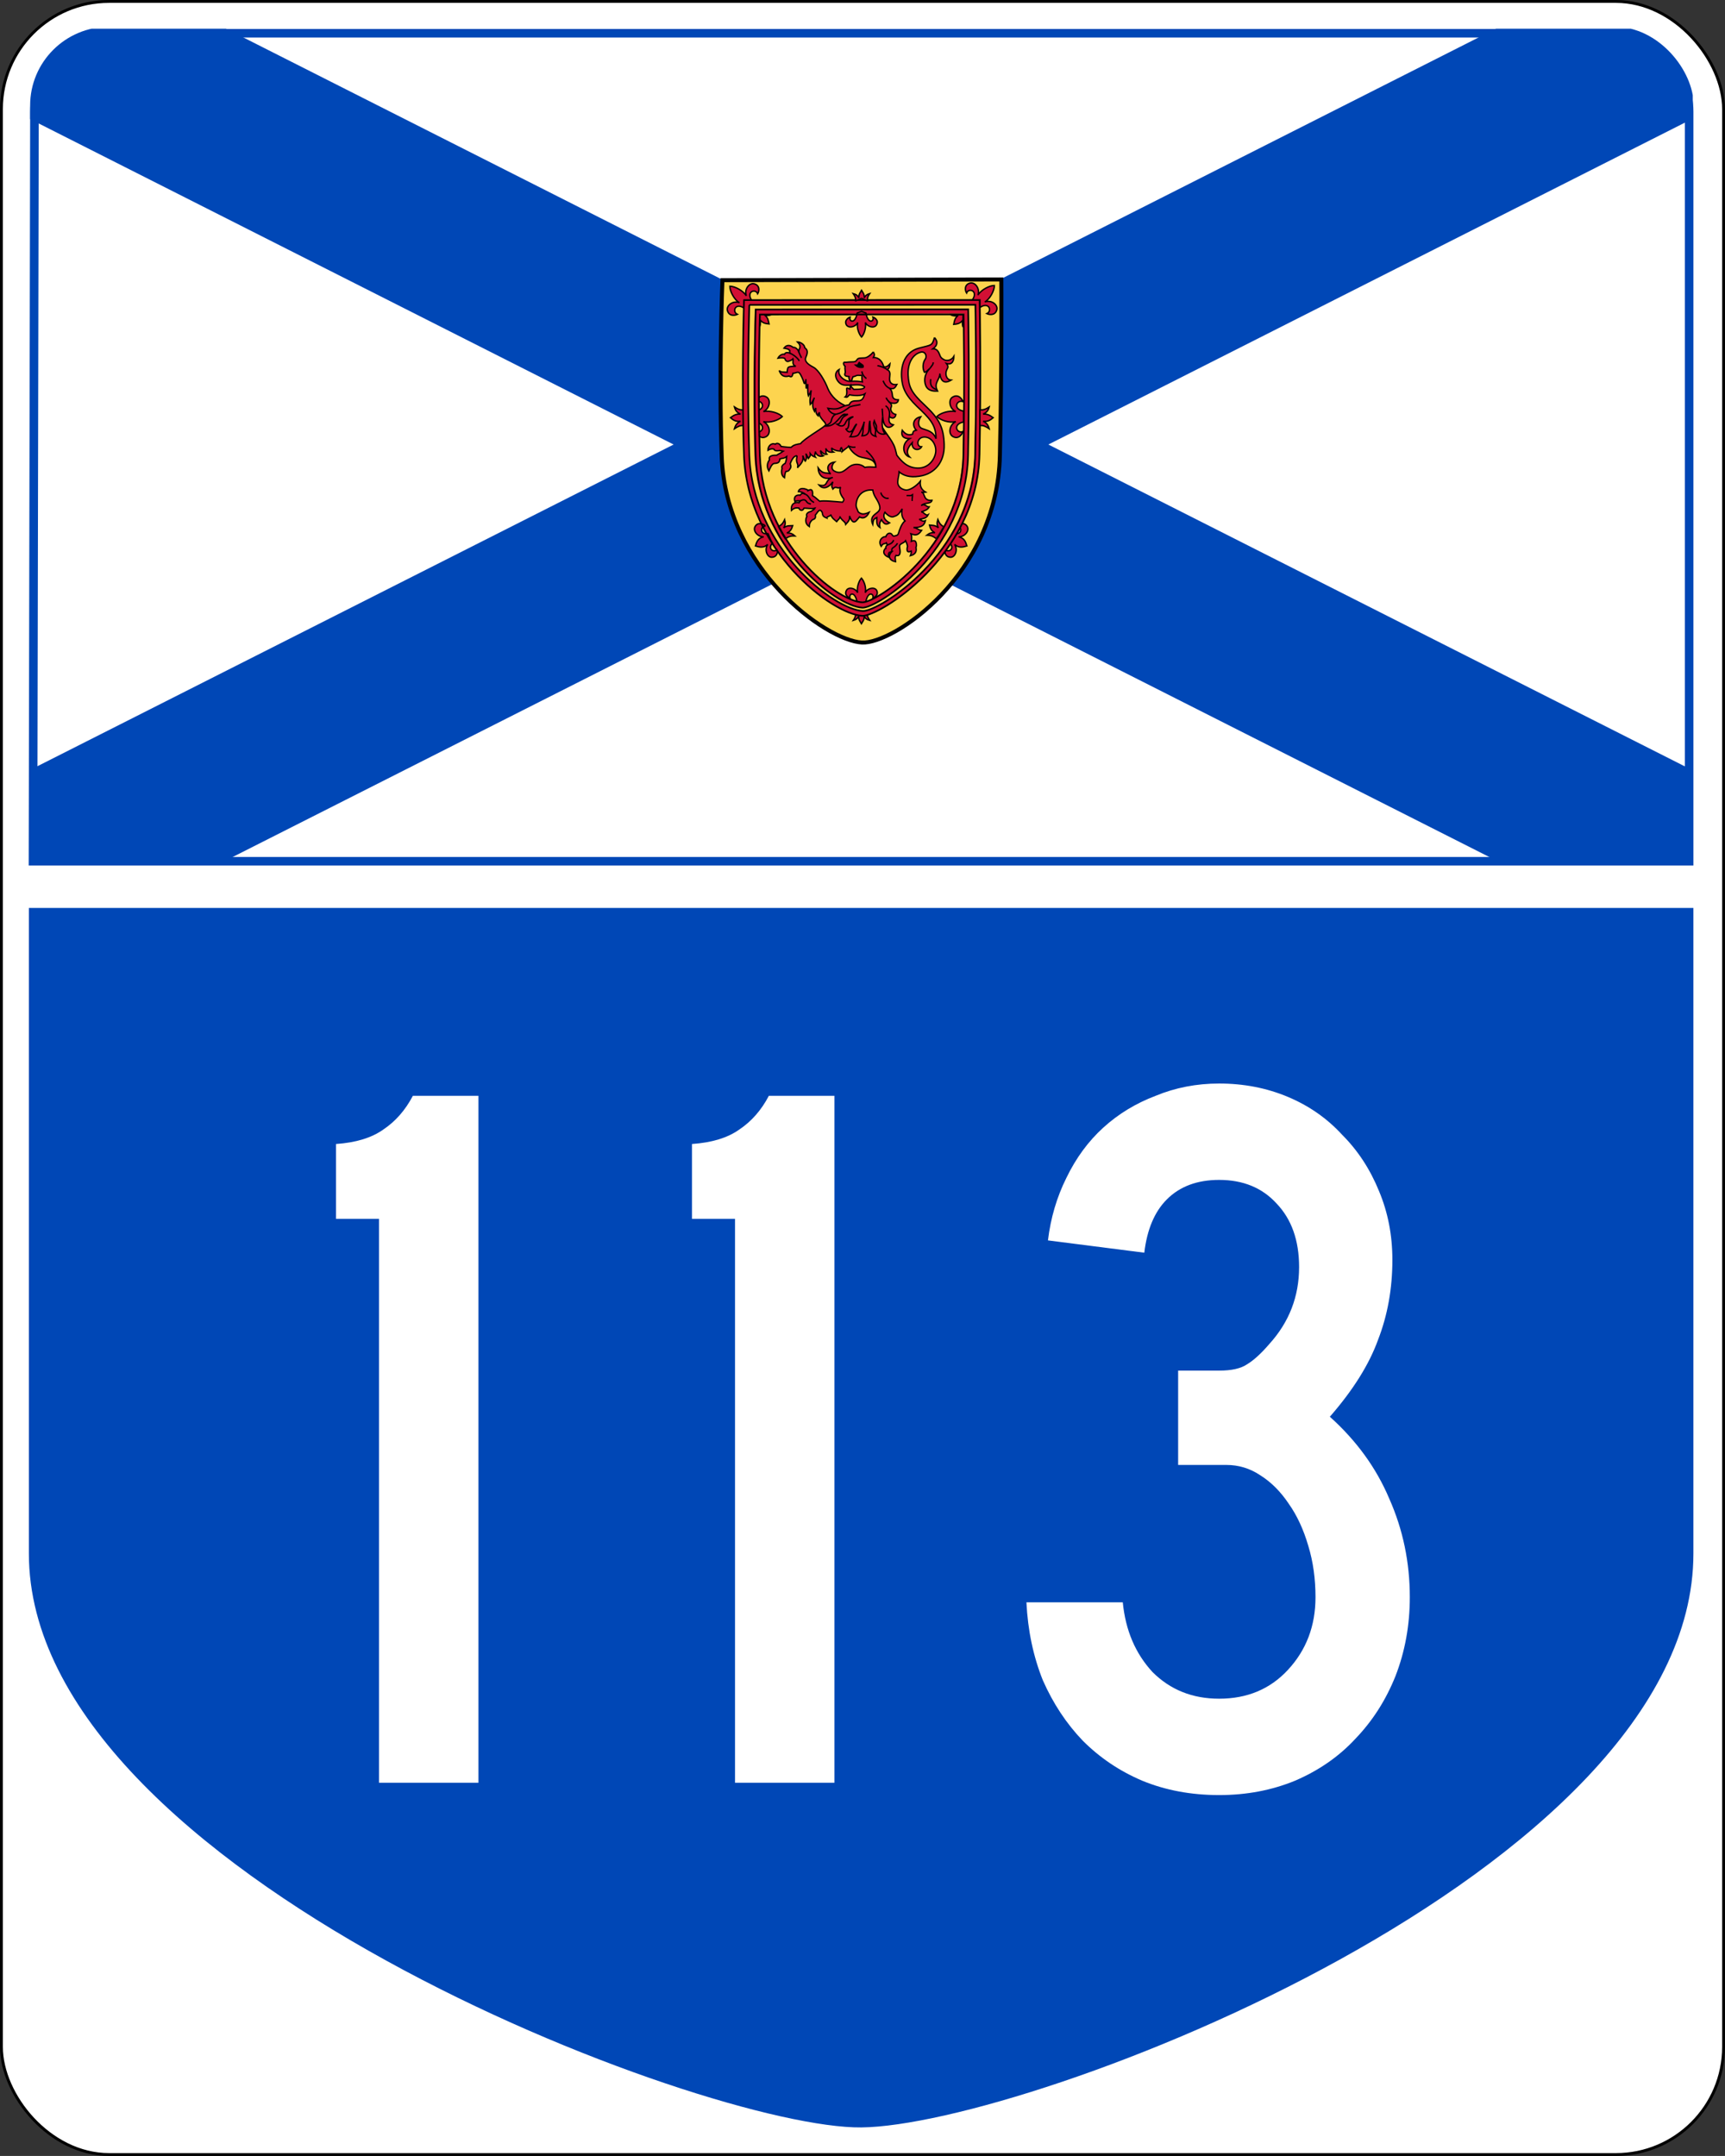 <?xml version="1.0" encoding="UTF-8" standalone="no"?>
<!-- Created with Inkscape (http://www.inkscape.org/) -->

<svg
   xmlns:svg="http://www.w3.org/2000/svg"
   xmlns="http://www.w3.org/2000/svg"
   xmlns:xlink="http://www.w3.org/1999/xlink"
   version="1.0"
   width="601"
   height="751"
   id="svg559">
  <rect width="100%" height="100%" fill="#333333" stroke="none"/>
  <defs
     id="defs561">
    <clipPath
       id="clipPath3700">
      <rect
         width="1200"
         height="806.897"
         rx="56.897"
         ry="56.897"
         x="0.686"
         y="-1.408"
         id="rect3702"
         style="fill:none;stroke:#0047b6;stroke-width:2.069;stroke-miterlimit:4;stroke-opacity:1;stroke-dasharray:none" />
    </clipPath>
  </defs>
  <rect
     width="600"
     height="750"
     rx="37.5"
     ry="37.5"
     x="0.5"
     y="0.5"
     id="rect3704"
     style="fill:#ffffff;fill-opacity:1;stroke:#000000;stroke-width:1;stroke-miterlimit:4;stroke-opacity:1;stroke-dasharray:none" />
  <g
     id="g3710">
    <g
       transform="matrix(0.483,0,0,0.482,10.169,10)"
       clip-path="url(#clipPath3700)"
       id="g3634">
      <rect
         width="1200"
         height="600"
         x="0"
         y="0"
         id="rect692"
         style="fill:#ffffff;fill-rule:evenodd" />
      <path
         d="m 1200,600 0,-64 L 142,0 0,0 l 0,65 1056,535 144,0 0,0 0,0 0,0 z"
         id="path691"
         style="fill:#0047b6" />
      <use
         transform="matrix(-1,0,0,1,1200,0)"
         id="use3091"
         x="0"
         y="0"
         width="1200"
         height="600"
         xlink:href="#path691" />
      <path
         d="m 500.082,181.735 201.181,-0.547 c 0,0 0.411,60.801 -1.064,127.243 -1.923,86.645 -77.123,136.438 -99.527,135.157 -26.123,-1.473 -98.051,-53.334 -101.105,-134.185 -2.251,-59.597 0.514,-127.668 0.514,-127.668 z"
         id="path2161"
         style="fill:#fdd44f;fill-opacity:1;fill-rule:evenodd;stroke:#000000;stroke-width:2.88;stroke-linecap:butt;stroke-linejoin:miter;stroke-miterlimit:4;stroke-opacity:1;stroke-dasharray:none" />
      <path
         d="m 653.02,223.186 c -1.81,6.335 -2.238,5.199 -11.287,7.688 -9.276,2.489 -12.94,11.085 -12.488,20.587 0.453,7.918 2.767,13.343 11.137,21.488 9.05,8.597 13.762,13.144 13.762,23.325 -2.262,-5.656 -6.544,-5.918 -9.938,-7.275 -3.167,-1.131 -3.387,-5.156 -1.125,-8.55 -6.335,1.357 -5.902,6.998 -3.188,9.713 -2.036,0.453 -2.247,0.889 -2.7,2.925 -2.941,0.905 -4.974,0.242 -7.463,-2.925 -1.131,4.525 1.328,6.112 5.4,6.112 -6.109,3.394 -5.204,11.729 0,13.312 -3.62,-3.846 -0.425,-7.899 1.837,-10.387 -0.679,5.656 5.204,6.092 6.787,2.925 -4.072,0.226 -3.631,-7.013 2.025,-7.013 5.204,0 8.401,5.449 8.175,10.2 -0.226,4.751 -4.339,12.451 -13.162,12.225 -7.692,-0.226 -11.758,-5.228 -14.925,-9.3 -0.679,-2.941 -1.345,-5.653 -2.25,-7.463 -2.715,-5.882 -10.19,-13.574 -12,-20.587 -1.245,-4.667 -15.18,-2.695 -23.85,-1.012 1.993,-2.194 3.337,-4.361 3.263,-5.775 -7.692,-2.715 -12.663,-7.92 -14.925,-13.35 -2.036,-5.43 -6.768,-13.565 -10.387,-15.375 -3.846,-2.036 -6.795,-4.296 -5.438,-7.237 1.131,-2.715 1.356,-4.53 0.225,-5.888 -0.339,-0.396 -0.726,-0.787 -1.125,-1.087 0.026,-2.126 -3.08,-4.088 -5.213,-4.088 1.584,1.584 2.026,2.465 1.8,4.275 -0.905,1.584 -0.448,1.343 -0.9,2.7 -0.73,-1.824 -2.491,-3.343 -3.975,-3.038 -0.007,-0.006 -0.031,0.006 -0.037,0 -1.498,-1.284 -4.344,-2.565 -6.638,0.562 3.25,0.609 3.258,0.699 4.2,1.688 -0.128,0.42 -0.077,1.003 0.113,1.95 -1.877,-0.751 -3.421,-0.551 -3.9,0.825 -1.394,-0.446 -3.659,0.643 -4.725,2.775 2.061,-0.317 3.703,-0.404 4.875,0.113 0.464,1.444 1.394,2.61 2.812,2.138 2.262,-0.679 3.188,-1.8 3.188,-1.8 0.452,1.357 -1.142,4.269 2.025,5.4 -2.715,0 -5.661,0.029 -5.888,1.613 -0.116,0.695 -0.389,1.686 -0.375,2.7 -1.868,-0.142 -4.889,0.172 -5.737,-1.312 1.357,4.072 3.883,4.955 7.05,4.05 2.262,1.358 2.473,-0.215 2.925,-2.025 1.357,0.226 3.406,-1.394 4.537,-0.263 1.131,1.131 2.96,5.465 3.413,7.275 0.452,1.584 1.35,-1.606 1.35,-2.737 -10e-6,3.394 0.225,6.787 0.225,6.787 0.452,-1.131 1.125,-3.188 1.125,-3.188 -2e-5,2.715 -0.229,6.138 0.45,8.4 0.99,-1.782 1.799,-2.675 1.988,-3.938 -0.287,4.327 -1.287,6.38 -0.637,10.275 1.131,-1.131 2.058,-2.914 2.962,-4.95 -1.81,4.525 -1.357,6.998 0,9.713 0.219,-0.983 0.661,-1.645 1.05,-2.25 -0.269,2.07 0.102,4.283 1.613,5.625 -2e-5,-1.793 0.741,-1.939 1.05,-2.475 -0.234,2.03 0.081,2.564 1.462,4.537 1.188,1.782 2.745,2.523 3.112,4.5 -0.358,0.319 -0.737,0.619 -1.087,0.938 -2.262,2.036 -14.686,9.244 -17.175,12.637 -2.262,0.453 -4.978,0.664 -6.787,2.7 -2.489,0 -7.275,-0.675 -7.275,-0.675 -0.938,-2.251 -3.065,-2.783 -4.162,-1.613 -2.679,-1.242 -5.287,1.224 -5.287,4.35 1.541,-0.963 3.051,-1.276 4.312,-0.787 0.285,0.951 1.378,1.484 4.05,0.975 l 2.7,0.487 c -2.489,1.81 -3.141,1.794 -4.725,2.925 -2.715,0 -6.155,0.208 -5.25,3.375 -1.584,2.036 -2.222,5.009 -0.412,7.95 0.874,-1.967 1.934,-4.765 3.638,-5.362 0.275,-0.029 0.516,-0.043 0.863,-0.075 2.489,-0.226 3.186,-0.925 3.413,-3.188 2.036,-0.679 2.914,-0.179 4.95,-1.762 -0.226,2.941 -1.087,4.95 -1.087,4.95 -1.865,0.933 -2.936,2.327 -2.25,3.675 -0.695,1.813 -0.707,5.272 1.762,6.713 0.179,-1.791 0.257,-3.532 1.163,-4.65 0.848,0.138 1.649,-0.134 2.25,-0.975 1.357,-1.81 1.354,-2.501 0.675,-4.537 0.679,-1.81 1.83,-4.27 3.188,-5.175 1.131,-0.679 2.027,-0.909 1.575,0.675 -0.905,4.299 1.581,4.295 0.45,7.463 2.941,-3.167 4.73,-5.193 3.825,-8.812 1.131,3.394 1.837,4.05 1.837,4.05 1.357,-2.036 0.902,-3.854 0.45,-5.438 1.357,2.489 1.8,3.413 1.8,3.413 0.905,-1.357 1.576,-1.376 1.35,-3.413 1.357,1.81 2.506,2.022 3.638,2.475 -1.131,-1.584 0.226,-2.24 0,-4.05 0.679,2.941 3.361,4.055 5.85,3.15 -2.262,-1.357 -1.571,-2.731 -2.25,-3.862 1.357,1.584 2.953,3.19 4.763,2.737 -1.357,-1.131 -0.033,-2.729 -0.938,-4.312 1.357,2.262 2.306,3.19 5.7,2.737 -1.697,-0.943 -0.903,-2.042 -1.5,-3.038 1.51,1.434 3.456,2.161 6.675,2.362 -0.679,-1.357 0.45,-2.246 0.45,-2.925 0.679,2.262 0.901,2.019 0.675,3.15 2.262,-2.036 3.859,-2.694 4.537,-3.825 1.81,3.394 4.075,5.43 6.338,6.787 3.394,2.262 9.736,1.33 12.225,4.95 0.727,0.969 1.087,2.136 1.2,3.413 -3.084,-0.015 -5.319,-0.48 -7.987,0.188 -2.941,-2.715 -7.483,-2.899 -10.65,-0.863 -3.167,2.036 -6.12,6.542 -11.55,3.375 -2.941,-1.81 -0.869,-5.433 0.263,-6.338 -4.072,0.453 -6.81,4.063 -2.737,8.588 -2.715,-1.584 -5.229,0.93 -9.075,-4.5 0.226,4.977 3.184,9.275 10.65,7.013 -6.335,1.584 -2.735,7.247 -9.975,5.438 2.941,3.62 7.26,1.785 9.975,-2.288 -0.905,3.167 -1.131,2.95 0,5.213 2.262,-2.715 3.174,0.234 5.662,-1.35 -1.357,2.489 -0.006,5.165 1.125,6.975 1.131,1.584 1.809,1.826 0.225,3.862 -5.656,-0.453 -13.785,-1.354 -16.5,-0.675 -2.489,-2.036 -3.139,-2.919 -5.175,-4.05 0.452,-3.394 -0.478,-4.992 -2.288,-4.088 -0.438,0.195 -0.783,0.345 -1.087,0.487 -0.009,-0.161 -0.014,-0.324 -0.037,-0.487 -1.584,-0.905 -5.883,-2.269 -6.787,1.125 1.584,-10e-6 4.044,0.931 5.175,2.062 -1.921,-1.067 -2.853,-0.939 -3.9,0.6 -1.537,-0.495 -5.173,0.22 -3.788,4.575 1.357,-0.905 2.505,-0.45 3.862,-0.45 -0.352,0.352 -0.639,0.812 -0.825,1.312 -2.324,-0.535 -6.159,0.127 -5.513,5.513 2.138,-2.138 4.085,-1.879 5.438,-1.65 0.121,0.402 0.254,0.742 0.45,0.938 0.905,0.905 2.283,1.136 3.188,-0.9 2.489,0 5.839,0.679 7.875,0 -0.453,1.131 -2.021,1.609 -2.7,2.288 -2.746,0.634 -3.89,2.054 -3.112,3.712 -1.099,1.837 -1.489,5.318 1.762,7.35 0,-2.036 0.478,-3.404 2.288,-4.987 1.584,-0.453 2.477,-1.113 2.025,-3.375 1.357,-1.357 2.466,-4.319 4.05,-3.188 2.262,2.036 -0.439,3.628 4.312,5.438 -0.452,-1.357 3.152,-1.342 2.7,-2.7 1.131,2.941 2.276,3.365 4.312,5.175 0.905,-1.357 2.929,-2.467 2.25,-3.825 1.584,3.394 4.086,3.814 4.312,5.85 2.262,-2.489 2.964,-3.36 2.737,-6.075 1.584,4.072 2.914,5.411 4.95,3.375 1.81,-2.036 2.25,-2.7 2.25,-2.7 2.489,1.584 5.203,0.471 7.013,-3.375 -3.394,1.584 -5.65,1.774 -7.912,-0.263 -0.905,-2.715 -2.029,-3.394 -1.35,-6.787 0.453,-3.394 3.405,-9.49 11.55,-9.037 0.089,0.005 0.175,-4.6e-4 0.263,0 0.239,1.522 0.704,3.024 1.5,4.537 2.489,4.072 4.81,7.899 3,10.387 -1.584,2.489 -7.252,3.603 -4.537,9.938 0.452,-3.394 0.663,-3.819 2.925,-4.95 -2e-5,3.167 -0.427,5.428 2.288,7.237 -0.679,-2.941 0.183,-4.305 1.087,-5.662 1.81,2.941 2.946,4.097 5.888,2.288 -1.584,-0.905 -5.864,-3.389 -3.375,-7.688 2.489,2.941 4.98,3.829 6.338,3.15 1.584,-0.679 3.171,-0.459 6.112,-5.662 -0.679,3.846 -0.237,6.324 2.025,8.812 -2.489,1.81 -3.859,6.326 -4.537,8.363 -0.453,2.036 -1.34,2.06 -3.15,2.513 -1.584,0.453 -1.376,-2.025 -3.413,-2.025 -1.283,1e-5 -2.28,1.142 -2.737,2.513 -0.129,-0.041 -0.259,-0.022 -0.412,-0.037 -2.262,0 -5.414,3.166 -2.925,7.013 1.357,-2.262 2.243,-1.835 3.6,-2.288 0.042,-0.051 0.072,-0.094 0.113,-0.15 0.236,0.649 0.509,1.061 1.012,1.312 -1.231,0.684 -1.613,1.595 -1.387,2.625 -0.14,0.017 -0.259,0.041 -0.412,0.075 -1.584,1.81 -1.824,4.528 2.475,6.338 -0.204,-1.633 -0.381,-2.366 0.412,-3.487 0.56,0.009 1.008,-0.462 1.837,-0.6 -2.489,2.489 -2.692,6.144 2.737,7.275 -0.216,-2.373 -0.642,-3.316 0.3,-4.575 1.06,0.41 2.065,0.257 2.625,-0.863 0.905,-2.036 -0.226,-4.303 0,-6.112 0.226,-1.584 3.407,-2.016 4.312,-3.6 1.131,2.262 1.387,4.05 1.387,4.05 -0.677,2.256 -0.701,5.188 2.663,3.413 0.163,0.878 -0.107,2.05 -0.637,3.375 3.899,-1.026 4.623,-3.19 4.05,-6.112 0.373,-0.667 0.419,-1.44 0.225,-2.7 -0.452,-2.941 -2.469,-2.065 -3.6,-1.613 0.226,-1.584 0.643,-2.949 -0.263,-5.438 3.394,1.358 5.236,1.145 7.725,-2.475 -2.715,-0.226 -3.173,-1.799 -5.888,-2.025 4.751,-1e-5 7.72,-0.915 8.625,-4.987 -2.036,1.131 -3.18,-0.674 -4.537,-0.9 2.262,-0.679 5.205,-0.471 6.562,-3.413 -1.81,1.131 -3.215,-2.025 -5.025,-2.025 3.167,-1.131 4.569,-1.564 5.7,-3.6 -1.81,0.226 -3.438,-2.936 -5.7,-0.9 2.036,-2.489 7.046,-0.921 7.725,-3.862 -2.036,0.226 -3.856,-0.215 -4.987,-2.025 -0.905,-1.81 -1.154,-3.862 -2.737,-3.862 2.036,0.226 3.188,0 3.188,0 -2.715,-1.584 -4.315,-3.84 -3.862,-7.912 -2.941,3.62 -7.898,6.79 -10.613,6.338 -2.715,-0.452 -5.889,-2.266 -5.662,-6.112 0.226,-3.394 0.938,-4.071 0.938,-7.013 2.941,2.489 7.462,4.319 14.475,3.188 11.538,-1.584 18.528,-10.657 18.075,-23.1 -0.452,-12.217 -3.618,-18.547 -14.025,-28.275 -9.728,-9.05 -11.547,-13.115 -12,-21.712 -0.452,-9.276 3.835,-15.143 8.812,-16.5 3.394,-1.131 5.222,2.686 3.413,5.175 -1.584,2.262 -2.034,6.359 -0.45,9.3 1.81,-0.452 2.051,-1.379 4.088,-2.962 -3.62,3.394 -4.771,8.151 -3.188,12.45 1.81,4.525 6.551,4.088 8.588,4.088 -3.167,-5.882 1.613,-7.924 1.613,-12.675 0.679,5.656 3.386,7.666 8.137,4.725 -3.62,-0.226 -4.28,-4.525 -3.375,-6.787 0.679,-2.036 2.036,-2.498 0,-5.213 4.072,1.358 5.4,-2.008 5.4,-5.175 -1.584,2.715 -4.526,3.379 -6.562,2.7 -1.81,-0.905 -2.921,-1.564 -3.6,-3.6 -0.679,-1.584 -1.594,-4.764 -4.987,-4.537 2.941,-2.036 4.066,-4.97 1.125,-8.137 z"
         id="path2506"
         style="fill:#d21034;fill-opacity:1;stroke:#000000;stroke-width:0.999" />
      <path
         d="m 515.82,198.505 0,-1.984 1.984,0 3.471,0 c -4.463,-6.694 2.727,-8.926 4.215,-4.959 0.992,-1.488 1.984,-5.951 -2.479,-7.19 -3.719,-0.992 -7.438,4.215 -5.703,8.678 -2.479,-3.967 -8.43,-6.942 -11.901,-6.942 0,3.471 2.975,9.67 6.942,11.901 -4.711,-1.736 -9.67,1.984 -8.678,5.703 1.24,4.463 5.703,3.471 7.19,2.727 -3.967,-1.736 -1.736,-8.926 4.959,-4.463 l 0,0 0,-3.471 z"
         id="path2499"
         style="fill:#d21034;fill-opacity:1;stroke:#000000;stroke-width:0.999" />
      <path
         d="m 526.985,210.14 c 2.231,2.975 4.711,2.975 6.694,3.223 -0.496,-1.984 -0.496,-4.463 -3.223,-6.446 1.984,0.496 3.471,0.496 5.455,-0.496 l -8.926,0 0,8.926 c 0.496,-1.736 0.744,-3.223 0,-5.207 z"
         id="path2501"
         style="fill:#d21034;fill-opacity:1;stroke:#000000;stroke-width:0.999" />
      <path
         d="m 608.92,233.573 c -1.81,2.262 -4.303,4.086 -6.112,4.312 -2.036,0.226 -4.984,-0.234 -5.662,1.35 -0.905,1.357 -1.599,1.575 -4.088,1.575 -2.489,0 -3.82,0.451 -4.725,0.225 -1.131,-0.226 -1.359,1.605 0.225,2.962 -0.452,2.036 0.453,3.631 0,4.763 -0.452,1.131 -0.461,2.249 1.575,2.475 0.434,0.043 0.833,0.101 1.238,0.15 -0.241,0.994 -0.013,2.312 1.012,3.45 -0.077,0.005 -0.148,-0.005 -0.225,0 -3.394,0.226 -9.496,-3.836 -7.912,-8.588 -2.489,1.357 -3.614,4.518 -1.125,8.137 2.489,3.62 5.415,3.414 9.488,3.188 4.18,-0.22 7.31,-0.649 9.975,1.2 0.01,0.665 -0.438,1.189 -1.837,1.5 -1.183,0.263 -3.734,0.435 -5.888,0.412 -1.009,-1.04 -2.054,-1.743 -2.25,-3.112 -0.36,0.54 -0.565,1.92 -0.525,2.925 -0.258,-0.056 -0.466,-0.145 -0.6,-0.225 -1.357,-0.679 -2.026,-1.135 -1.8,0.675 0.226,2.036 0.232,4.081 -1.125,5.213 2.036,0.453 1.566,-0.218 3.15,-1.575 3.394,0.679 8.611,0.909 11.1,-0.675 -1.131,2.715 -1.366,4.987 -5.213,4.987 -3.846,0 -4.981,0.436 -6.112,2.925 -3.167,0.453 -4.073,1.119 -6.787,2.25 -2.715,1.131 -6.099,0.677 -8.588,0.225 0.905,2.262 3.173,4.312 5.888,4.312 -2.262,0.679 -3.186,3.405 -3.413,4.763 -0.226,1.584 -2.273,2.92 -4.987,3.825 4.525,0.226 6.804,-0.913 10.65,-5.438 4.072,-4.751 3.396,-2.471 6.338,-3.15 -2.036,1.357 -3.633,1.6 -4.537,3.862 -1.131,2.262 -1.339,3.149 -3.375,3.375 2.941,2.036 4.981,1.589 6.112,-0.9 0.905,-2.489 3.4,-4.311 5.662,-4.537 -3.167,1.81 -3.188,2.049 -3.188,4.537 10e-6,2.489 -0.893,5.181 -2.25,4.05 1.357,2.715 3.141,2.971 4.725,1.387 1.357,-1.81 1.604,-3.405 3.188,-4.763 -1.357,2.262 -2.735,5.208 -3.188,6.112 -0.679,1.131 -0.67,2.245 -1.575,3.15 2.036,0.226 5.208,-0.218 6.112,-1.575 0.99,-1.386 3.358,-6.068 4.088,-9.338 -0.669,4.11 -0.9,5.46 -0.9,6.862 1e-5,1.357 -0.713,3.375 -0.713,3.375 2.715,-2e-5 4.761,-1.109 4.987,-4.05 0.226,-2.941 -0.004,-4.073 0.675,-6.787 10e-6,3.62 0.45,4.073 0.45,6.787 10e-6,2.715 1.374,3.821 3.862,4.5 -1.131,-2.489 0.682,-3.171 -0.675,-6.112 -1.131,-2.941 -1.129,-3.365 -0.45,-5.175 1.131,3.167 1.801,2.911 1.575,5.4 -0.226,2.489 2.718,4.992 6.338,4.088 -2.036,-2.036 -2.705,-6.566 -1.8,-12.675 0.226,7.466 4.068,9.959 7.688,6.112 -2.715,-0.679 -3.641,-2.04 -2.962,-6.112 2.036,2.036 4.31,1.365 4.763,-1.35 -3.167,-0.679 -4.053,-3.405 -3.6,-4.763 0.679,-1.584 0.645,-2.468 -0.713,-3.825 2.715,0.679 5.66,1.105 6.112,-2.062 -2.262,0 -4.049,-0.663 -4.275,-2.925 -0.226,-2.262 -0.478,-4.08 -2.288,-5.438 2.941,0.679 3.854,0.467 5.438,-2.7 -2.715,0.452 -4.986,-0.698 -5.213,-3.413 -0.226,-2.715 1.366,-5.654 -1.575,-7.237 1.357,-1.131 1.574,-2.239 1.8,-4.275 -1.131,1.131 -2.238,2.704 -4.5,2.025 -0.905,-3.62 -3.39,-6.789 -7.463,-6.562 0.905,-1.81 1.131,-1.825 0,-4.088 z m -8.175,16.762 c 0,1.074 -0.279,2.983 0.225,4.875 -2.616,-0.483 -5.143,-0.553 -7.912,-0.412 0.547,-1.308 0.737,-2.536 1.2,-3.3 0.599,-0.062 1.179,-0.196 1.762,-0.487 2.036,-1.131 2.915,0.004 4.725,-0.675 z"
         id="path2510"
         style="fill:#d21034;fill-opacity:1;stroke:#000000;stroke-width:0.999" />
      <path
         d="m 600.762,247.613 c -0.226,1.81 1.81,4.298 3.167,5.204"
         id="path2518"
         style="fill:none;stroke:#000000;stroke-width:0.999" />
      <path
         d="m 620.445,259.83 c -2.715,-1.584 -3.394,-2.941 -4.525,-5.43"
         id="path2520"
         style="fill:none;stroke:#000000;stroke-width:0.999" />
      <path
         d="m 620.898,270.237 c -0.905,-1.131 -2.262,-1.81 -2.715,-3.62"
         id="path2522"
         style="fill:none;stroke:#000000;stroke-width:0.999" />
      <path
         d="m 620.445,280.192 c 0.679,-3.846 -0.679,-6.335 -2.715,-7.692"
         id="path2524"
         style="fill:none;stroke:#000000;stroke-width:0.999" />
      <path
         d="m 615.694,280.192 c -0.226,-2.036 -0.226,-4.977 -0.452,-5.656"
         id="path2526"
         style="fill:none;stroke:#000000;stroke-width:0.999" />
      <path
         d="m 599.631,271.595 c -2.715,0.679 -4.525,0.679 -6.561,1.358 -2.036,0.452 -1.357,0.905 -4.072,2.489 -2.715,1.81 -4.072,2.489 -7.013,3.167"
         id="path2528"
         style="fill:none;stroke:#000000;stroke-width:0.999" />
      <path
         d="m 603.703,304.852 c 3.62,3.167 6.561,7.013 7.013,10.86"
         id="path2530"
         style="fill:none;stroke:#000000;stroke-width:0.999" />
      <path
         d="m 591.034,301.685 c 2.715,0.905 3.394,0.905 4.977,0.679"
         id="path2532"
         style="fill:none;stroke:#000000;stroke-width:0.999" />
      <path
         d="m 548.727,234.491 c 2.262,0.905 5.656,3.394 6.787,5.656"
         id="path2534"
         style="fill:none;stroke:#000000;stroke-width:0.999" />
      <path
         d="m 555.061,233.36 c 0.679,1.81 1.357,3.167 2.036,4.525"
         id="path2536"
         style="fill:none;stroke:#000000;stroke-width:0.999" />
      <path
         d="m 649.856,245.351 c 1.131,-1.81 2.262,-2.489 2.262,-4.299"
         id="path2538"
         style="fill:none;stroke:#000000;stroke-width:0.999" />
      <path
         d="m 650.309,253.269 c -0.453,3.62 0,6.335 4.751,7.692"
         id="path2540"
         style="fill:none;stroke:#000000;stroke-width:0.999" />
      <path
         d="m 597.595,243.089 c 0.453,-0.905 1.131,-1.81 1.131,-1.81 1.131,1.131 3.62,1.81 2.715,3.394 -2.715,0.453 -4.525,-0.679 -5.43,-1.584 l 1.584,0 z"
         id="path2542"
         style="fill:#000000;stroke:#000000;stroke-width:0.999" />
      <path
         d="m 611.848,243.541 c 2.262,0.226 5.882,1.81 7.24,2.941"
         id="path2544"
         style="fill:none;stroke:#000000;stroke-width:0.999" />
      <path
         d="m 632.888,337.431 c 2.036,-0.226 2.715,0.453 4.298,-0.679 0,1.81 -0.452,3.167 -0.226,4.525"
         id="path2546"
         style="fill:none;stroke:#000000;stroke-width:0.999" />
      <path
         d="m 614.337,335.169 c 0.226,2.262 3.167,4.977 5.656,4.072"
         id="path2548"
         style="fill:none;stroke:#000000;stroke-width:0.999" />
      <path
         d="m 560.039,336.526 c 1.584,0.679 2.262,2.036 2.941,2.941 0.452,1.131 1.584,2.036 3.167,2.941"
         id="path2550"
         style="fill:none;stroke:#000000;stroke-width:0.999" />
      <path
         d="m 556.192,341.277 c 2.036,-1.131 3.62,-1.131 4.525,0.453 0.905,1.357 1.584,1.357 3.167,1.81"
         id="path2552"
         style="fill:none;stroke:#000000;stroke-width:0.999" />
      <path
         d="m 619.314,372.951 c 2.262,-0.679 3.394,-1.357 4.299,-3.394"
         id="path2554"
         style="fill:none;stroke:#000000;stroke-width:0.999" />
      <path
         d="m 622.255,377.928 c -0.226,-2.036 0.226,-2.489 1.357,-3.167 1.357,-0.905 2.262,-2.036 2.715,-2.941"
         id="path2556"
         style="fill:none;stroke:#000000;stroke-width:0.999" />
      <path
         d="m 523.925,284.171 c 8.517,1.807 4.646,8.775 0.516,6.968 0.516,1.807 3.097,5.936 7.226,3.613 3.613,-2.065 2.581,-8.517 -2.065,-10.84 4.646,1.29 11.098,-1.032 13.678,-3.613 -2.581,-2.581 -9.033,-4.646 -13.678,-3.613 4.646,-2.065 5.678,-8.775 2.065,-10.581 -4.129,-2.323 -6.71,1.807 -7.226,3.355 4.129,-1.548 8.001,5.162 -0.516,6.968 l 0,7.743 z"
         id="path2559"
         style="fill:#d21034;fill-opacity:1;stroke:#000000;stroke-width:0.999" />
      <path
         d="m 515.438,286.788 c -2.581,-0.258 -4.387,0.774 -6.71,2.323 0.774,-2.839 2.065,-4.387 4.387,-5.42 -3.871,0.516 -5.678,-1.29 -7.226,-2.581 1.548,-1.032 3.355,-2.839 7.226,-2.581 -2.323,-1.032 -3.613,-2.323 -4.387,-5.162 2.323,1.548 4.129,2.323 6.71,2.065 l 0,11.356 z"
         id="path2561"
         style="fill:#d21034;fill-opacity:1;stroke:#000000;stroke-width:0.999" />
      <path
         d="m 661.171,376.752 c 2.499,1.817 6.588,-1.136 2.953,-4.998 1.363,-2.272 2.272,-4.543 3.18,-6.815 5.906,0.909 5.679,-4.998 2.272,-5.452 0,-0.227 0,-0.227 0,-0.454 1.363,-1.136 4.998,-2.726 7.042,0.682 1.817,2.953 -1.59,7.497 -6.134,7.497 4.089,0.909 4.998,3.635 5.906,6.588 -2.953,0.909 -5.906,1.59 -8.86,-1.136 2.499,3.635 0.682,9.087 -2.726,9.314 -3.18,0 -4.089,-2.272 -4.316,-4.089 0.227,-0.454 0.454,-0.909 0.681,-1.136 z"
         id="path2564"
         style="fill:#d21034;fill-opacity:1;stroke:#000000;stroke-width:0.999" />
      <path
         d="m 647.411,366.057 c 2.025,-1.582 3.686,-2.065 5.941,-1.788 -3.018,-1.515 -3.418,-3.853 -3.9,-5.514 1.804,0.221 3.916,-0.206 6.4,1.93 -1.132,-1.97 -1.163,-3.576 -0.408,-6.001 0.878,2.168 1.416,3.378 4.154,5.316 -1.713,2.765 -3.228,5.783 -5.392,8.493 -2.709,-2.164 -4.288,-2.358 -6.796,-2.437 z"
         id="path2566"
         style="fill:#d21034;fill-opacity:1;stroke:#000000;stroke-width:0.999" />
      <path
         d="m 604.231,422.536 c -1.173,0.391 -2.345,0.977 -3.322,1.368 l -0.586,0.195 -0.586,-0.195 c -0.977,-0.391 -2.15,-0.977 -3.322,-1.368 l -0.391,0 c 0.195,2.15 -0.391,3.323 -1.564,5.082 1.954,-0.586 3.127,-1.368 3.909,-3.127 -0.195,2.736 1.173,4.104 1.954,5.472 0.782,-1.368 2.15,-2.736 1.954,-5.472 0.782,1.759 1.954,2.541 4.104,3.127 -1.173,-1.759 -1.954,-2.932 -1.759,-5.082 l -0.391,0 z"
         id="path2571"
         style="fill:#d21034;fill-opacity:1;stroke:#000000;stroke-width:0.999" />
      <path
         d="m 517.568,198.039 166.89,-0.469 c 0,0 0.341,52.178 -0.882,109.196 -1.596,74.356 -71.123,116.537 -82.563,115.988 -21.682,-1.041 -81.338,-45.769 -83.871,-115.154 -1.867,-51.144 0.426,-109.561 0.426,-109.561 z"
         id="path4525"
         style="fill:none;stroke:#d21034;stroke-width:3.6;stroke-linecap:butt;stroke-linejoin:miter;stroke-miterlimit:4;stroke-opacity:1;stroke-dasharray:none" />
      <path
         d="m 608.531,411.5 c 1.173,-0.391 4.495,-2.345 2.736,-5.668 -1.564,-2.541 -6.45,-1.759 -8.209,1.759 0.977,-3.518 -0.782,-8.404 -2.736,-10.554 -1.954,2.15 -3.518,7.036 -2.736,10.554 -1.759,-3.518 -6.645,-4.3 -8.013,-1.759 -1.954,3.322 1.368,5.277 2.541,5.668 -1.173,-3.127 3.518,-5.668 5.081,2.932 l 3.127,1.173 c 0.782,-0.195 1.954,-0.782 3.127,-1.173 1.564,-8.599 6.254,-6.059 5.081,-2.932 z"
         id="path2569"
         style="fill:#d21034;fill-opacity:1;stroke:#000000;stroke-width:0.999" />
      <path
         d="m 525.304,204.495 150.7,-0.442 c 0,0 0.308,49.156 -0.796,102.872 -1.441,70.05 -64.224,109.788 -74.553,109.27 -19.579,-0.981 -73.448,-43.119 -75.735,-108.485 -1.686,-48.182 0.385,-103.215 0.385,-103.215 z"
         id="path5496"
         style="fill:none;stroke:#d21034;stroke-width:3.6;stroke-linecap:butt;stroke-linejoin:miter;stroke-miterlimit:4;stroke-opacity:1;stroke-dasharray:none" />
      <path
         d="m 539.103,376.752 c -2.499,1.817 -6.588,-1.136 -2.953,-4.998 -1.363,-2.272 -2.272,-4.543 -3.18,-6.815 -5.906,0.909 -5.679,-4.998 -2.272,-5.452 0,-0.227 0,-0.227 0,-0.454 -1.363,-1.136 -4.998,-2.726 -7.042,0.682 -1.817,2.953 1.59,7.497 6.134,7.497 -4.089,0.909 -4.998,3.635 -5.906,6.588 2.953,0.909 5.906,1.59 8.86,-1.136 -2.499,3.635 -0.682,9.087 2.726,9.314 3.18,0 4.089,-2.272 4.316,-4.089 -0.227,-0.454 -0.454,-0.909 -0.681,-1.136 z"
         id="path2336"
         style="fill:#d21034;fill-opacity:1;stroke:#000000;stroke-width:0.999" />
      <path
         d="m 552.379,366.552 c -1.94,-1.686 -3.573,-2.255 -5.84,-2.097 3.093,-1.355 3.615,-3.669 4.184,-5.303 -1.813,0.127 -3.9,-0.41 -6.493,1.593 1.233,-1.908 1.349,-3.51 0.721,-5.971 -0.99,2.119 -1.591,3.299 -4.426,5.092 1.566,2.851 2.921,5.944 4.94,8.764 2.819,-2.019 4.405,-2.13 6.914,-2.078 z"
         id="path2338"
         style="fill:#d21034;fill-opacity:1;stroke:#000000;stroke-width:0.999" />
      <path
         d="m 515.638,196.11 169.977,-0.083 c 0,0 1.113,54.493 -0.11,111.512 -1.596,74.356 -73.053,117.309 -84.492,116.76 -21.682,-1.041 -82.882,-46.927 -85.415,-116.312 -1.867,-51.144 0.041,-111.876 0.041,-111.876 z"
         id="path6644"
         style="fill:none;stroke:#000000;stroke-width:1.2;stroke-linecap:butt;stroke-linejoin:miter;stroke-miterlimit:4;stroke-opacity:1;stroke-dasharray:none" />
      <path
         d="m 685.831,197.964 0,-1.983 -1.984,0 -3.471,0 c 4.463,-6.694 -2.727,-8.926 -4.215,-4.959 -0.992,-1.488 -1.984,-5.951 2.479,-7.19 3.719,-0.992 7.438,4.215 5.703,8.678 2.479,-3.967 8.43,-6.942 11.901,-6.942 0,3.471 -2.975,9.67 -6.942,11.901 4.711,-1.736 9.67,1.984 8.678,5.703 -1.24,4.463 -5.703,3.471 -7.19,2.727 3.967,-1.736 1.736,-8.926 -4.959,-4.463 l 0,0 0,-3.471 z"
         id="path2346"
         style="fill:#d21034;fill-opacity:1;stroke:#000000;stroke-width:0.999" />
      <path
         d="m 673.609,210.447 c -2.232,2.975 -4.711,2.975 -6.694,3.223 0.496,-1.984 0.496,-4.463 3.223,-6.446 -1.984,0.496 -3.471,0.496 -5.455,-0.496 l 8.926,0 0,8.926 c -0.496,-1.736 -0.744,-3.223 0,-5.207 z"
         id="path2348"
         style="fill:#d21034;fill-opacity:1;stroke:#000000;stroke-width:0.999" />
      <path
         d="m 674.058,284.171 c -8.517,1.807 -4.646,8.775 -0.516,6.968 -0.516,1.807 -3.097,5.936 -7.226,3.613 -3.613,-2.065 -2.581,-8.517 2.065,-10.84 -4.646,1.29 -11.098,-1.032 -13.678,-3.613 2.581,-2.581 9.033,-4.646 13.678,-3.613 -4.646,-2.065 -5.678,-8.775 -2.065,-10.581 4.129,-2.323 6.71,1.807 7.226,3.355 -4.129,-1.548 -8.001,5.162 0.516,6.968 l 0,7.743 z"
         id="path2362"
         style="fill:#d21034;fill-opacity:1;stroke:#000000;stroke-width:0.999" />
      <path
         d="m 685.784,286.788 c 2.581,-0.258 4.387,0.774 6.71,2.323 -0.774,-2.839 -2.065,-4.387 -4.387,-5.42 3.871,0.516 5.678,-1.29 7.226,-2.581 -1.548,-1.032 -3.355,-2.839 -7.226,-2.581 2.323,-1.032 3.613,-2.323 4.387,-5.162 -2.323,1.548 -4.129,2.323 -6.71,2.065 l 0,11.356 z"
         id="path2364"
         style="fill:#d21034;fill-opacity:1;stroke:#000000;stroke-width:0.999" />
      <path
         d="m 592.21,208.391 c -1.173,0.391 -4.495,2.345 -2.736,5.668 1.564,2.541 6.45,1.759 8.209,-1.759 -0.977,3.518 0.782,8.404 2.736,10.554 1.954,-2.15 3.518,-7.036 2.736,-10.554 1.759,3.518 6.645,4.3 8.013,1.759 1.954,-3.322 -1.368,-5.277 -2.541,-5.668 1.173,3.127 -3.518,5.668 -5.081,-2.932 l -3.127,-1.173 c -0.782,0.195 -1.954,0.782 -3.127,1.173 -1.564,8.599 -6.254,6.059 -5.081,2.932 z"
         id="path2378"
         style="fill:#d21034;fill-opacity:1;stroke:#000000;stroke-width:0.999" />
      <path
         d="m 596.51,196.51 c 1.173,-0.391 2.345,-0.977 3.322,-1.368 l 0.586,-0.195 0.586,0.195 c 0.977,0.391 2.15,0.977 3.322,1.368 l 0.391,0 c -0.195,-2.15 0.391,-3.323 1.564,-5.081 -1.954,0.586 -3.127,1.368 -3.909,3.127 0.195,-2.736 -1.173,-4.104 -1.954,-5.472 -0.782,1.368 -2.15,2.736 -1.954,5.472 -0.782,-1.759 -1.954,-2.541 -4.104,-3.127 1.173,1.759 1.954,2.932 1.759,5.081 l 0.391,0 z"
         id="path2380"
         style="fill:#d21034;fill-opacity:1;stroke:#000000;stroke-width:0.999" />
      <path
         d="m 519.463,199.578 163.07,-0.081 c 0,0 1.068,52.836 -0.106,108.119 -1.531,72.095 -70.084,113.741 -81.059,113.208 -20.801,-1.01 -79.514,-45.5 -81.944,-112.774 -1.792,-49.589 0.039,-108.473 0.039,-108.473 z"
         id="path8584"
         style="fill:none;stroke:#000000;stroke-width:1.2;stroke-linecap:butt;stroke-linejoin:miter;stroke-miterlimit:4;stroke-opacity:1;stroke-dasharray:none" />
      <path
         d="m 524.044,202.924 153.306,-0.079 c 0,0 1.004,51.461 -0.099,105.307 -1.439,70.219 -65.888,110.782 -76.206,110.263 -19.556,-0.983 -74.753,-44.316 -77.038,-109.84 -1.684,-48.299 0.037,-105.651 0.037,-105.651 z"
         id="path8586"
         style="fill:none;stroke:#000000;stroke-width:1.2;stroke-linecap:butt;stroke-linejoin:miter;stroke-miterlimit:4;stroke-opacity:1;stroke-dasharray:none" />
      <path
         d="m 527.099,206.541 146.876,-0.076 c 0,0 0.962,49.676 -0.095,101.654 -1.379,67.783 -63.125,106.939 -73.009,106.438 -18.736,-0.949 -71.618,-42.779 -73.807,-106.03 -1.614,-46.623 0.035,-101.986 0.035,-101.986 z"
         id="path8588"
         style="fill:none;stroke:#000000;stroke-width:1.2;stroke-linecap:butt;stroke-linejoin:miter;stroke-miterlimit:4;stroke-opacity:1;stroke-dasharray:none" />
    </g>
    <path
       d="m 40.398,11.588 519.71,0 c 15.731,0 28.395,12.177 28.395,27.302 l 10e-5,261.113 -577.006,0 0.506,-261.113 c 0,-15.125 12.664,-27.302 28.395,-27.302 z"
       id="rect3706"
       style="fill:none;stroke:#0047b6;stroke-width:2.994;stroke-miterlimit:4;stroke-opacity:1;stroke-dasharray:none" />
  </g>
  <path
     d="m 546.55,741.639 -631.044,0 0,-314.085 c 0,-155.058 251.894,-278.284 315.413,-279.187 59.426,-0.845 315.632,124.097 315.632,279.187 l -10e-6,314.085 z"
     transform="matrix(-0.919,0,0,-0.716,512.34,847.285)"
     id="path3769"
     style="fill:#0047b6;fill-opacity:1;stroke:none" />
  <g
     id="text3772"
     style="font-size:357.143px;font-style:normal;font-variant:normal;font-weight:normal;font-stretch:normal;text-align:center;line-height:100%;writing-mode:lr-tb;text-anchor:middle;fill:#ffffff;fill-opacity:1;stroke:none;font-family:Roadgeek 2005 Series C;-inkscape-font-specification:Roadgeek 2005 Series C">
    <path
       d="m 132.055,621 0,-196.429 -15,0 0,-26.071 c 6.905,-0.476 12.381,-2.143 16.429,-5 4.286,-2.857 7.738,-6.785 10.357,-11.786 l 22.857,0 0,239.286 -34.643,0"
       id="path3974"
       style="letter-spacing:25.675;fill:#ffffff;font-family:Roadgeek 2005 Series C;-inkscape-font-specification:Roadgeek 2005 Series C" />
    <path
       d="m 256.084,621 0,-196.429 -15,0 0,-26.071 c 6.905,-0.476 12.381,-2.143 16.429,-5 4.286,-2.857 7.738,-6.785 10.357,-11.786 l 22.857,0 0,239.286 -34.643,0"
       id="path3976"
       style="letter-spacing:25.675;fill:#ffffff;font-family:Roadgeek 2005 Series C;-inkscape-font-specification:Roadgeek 2005 Series C" />
    <path
       d="m 491.184,556.357 c -1.5e-4,9.762 -1.667,18.929 -5,27.5 -3.333,8.333 -7.976,15.595 -13.929,21.786 -5.714,6.19 -12.738,11.071 -21.071,14.643 -8.095,3.333 -16.905,5 -26.429,5 -9.762,0 -18.691,-1.667 -26.786,-5 -7.857,-3.333 -14.762,-7.976 -20.714,-13.929 -5.714,-5.952 -10.357,-12.976 -13.929,-21.071 -3.333,-8.333 -5.238,-17.381 -5.714,-27.143 l 33.571,0 c 0.952,9.762 4.405,17.857 10.357,24.286 6.19,6.191 13.928,9.286 23.214,9.286 9.762,3e-5 17.738,-3.333 23.929,-10 6.428,-6.905 9.643,-15.357 9.643,-25.357 -1.2e-4,-6.428 -0.833,-12.381 -2.5,-17.857 -1.667,-5.714 -3.929,-10.595 -6.786,-14.643 -2.857,-4.286 -6.191,-7.619 -10,-10 -3.572,-2.381 -7.5,-3.571 -11.786,-3.571 l -16.786,0 0,-32.857 14.286,0 c 4.286,1.5e-4 7.5,-0.714 9.643,-2.143 2.381,-1.428 5,-3.809 7.857,-7.143 6.905,-7.619 10.357,-16.547 10.357,-26.786 -1.1e-4,-9.286 -2.619,-16.666 -7.857,-22.143 -5,-5.476 -11.667,-8.214 -20,-8.214 -7.619,2.1e-4 -13.691,2.262 -18.214,6.786 -4.286,4.286 -6.905,10.476 -7.857,18.571 l -33.571,-4.286 c 0.952,-7.857 3.095,-15.119 6.429,-21.786 3.333,-6.905 7.619,-12.738 12.857,-17.5 5.238,-4.762 11.309,-8.452 18.214,-11.071 6.905,-2.857 14.286,-4.285 22.143,-4.286 8.571,2.5e-4 16.548,1.548 23.929,4.643 7.381,3.095 13.69,7.5 18.929,13.214 5.476,5.476 9.762,12.024 12.857,19.643 3.095,7.381 4.643,15.357 4.643,23.929 -1.4e-4,10 -1.667,19.286 -5,27.857 -3.095,8.572 -8.691,17.5 -16.786,26.786 9.286,8.333 16.19,17.857 20.714,28.571 4.762,10.714 7.143,22.143 7.143,34.286"
       id="path3978"
       style="letter-spacing:25.675;fill:#ffffff;font-family:Roadgeek 2005 Series C;-inkscape-font-specification:Roadgeek 2005 Series C" />
  </g>
</svg>
